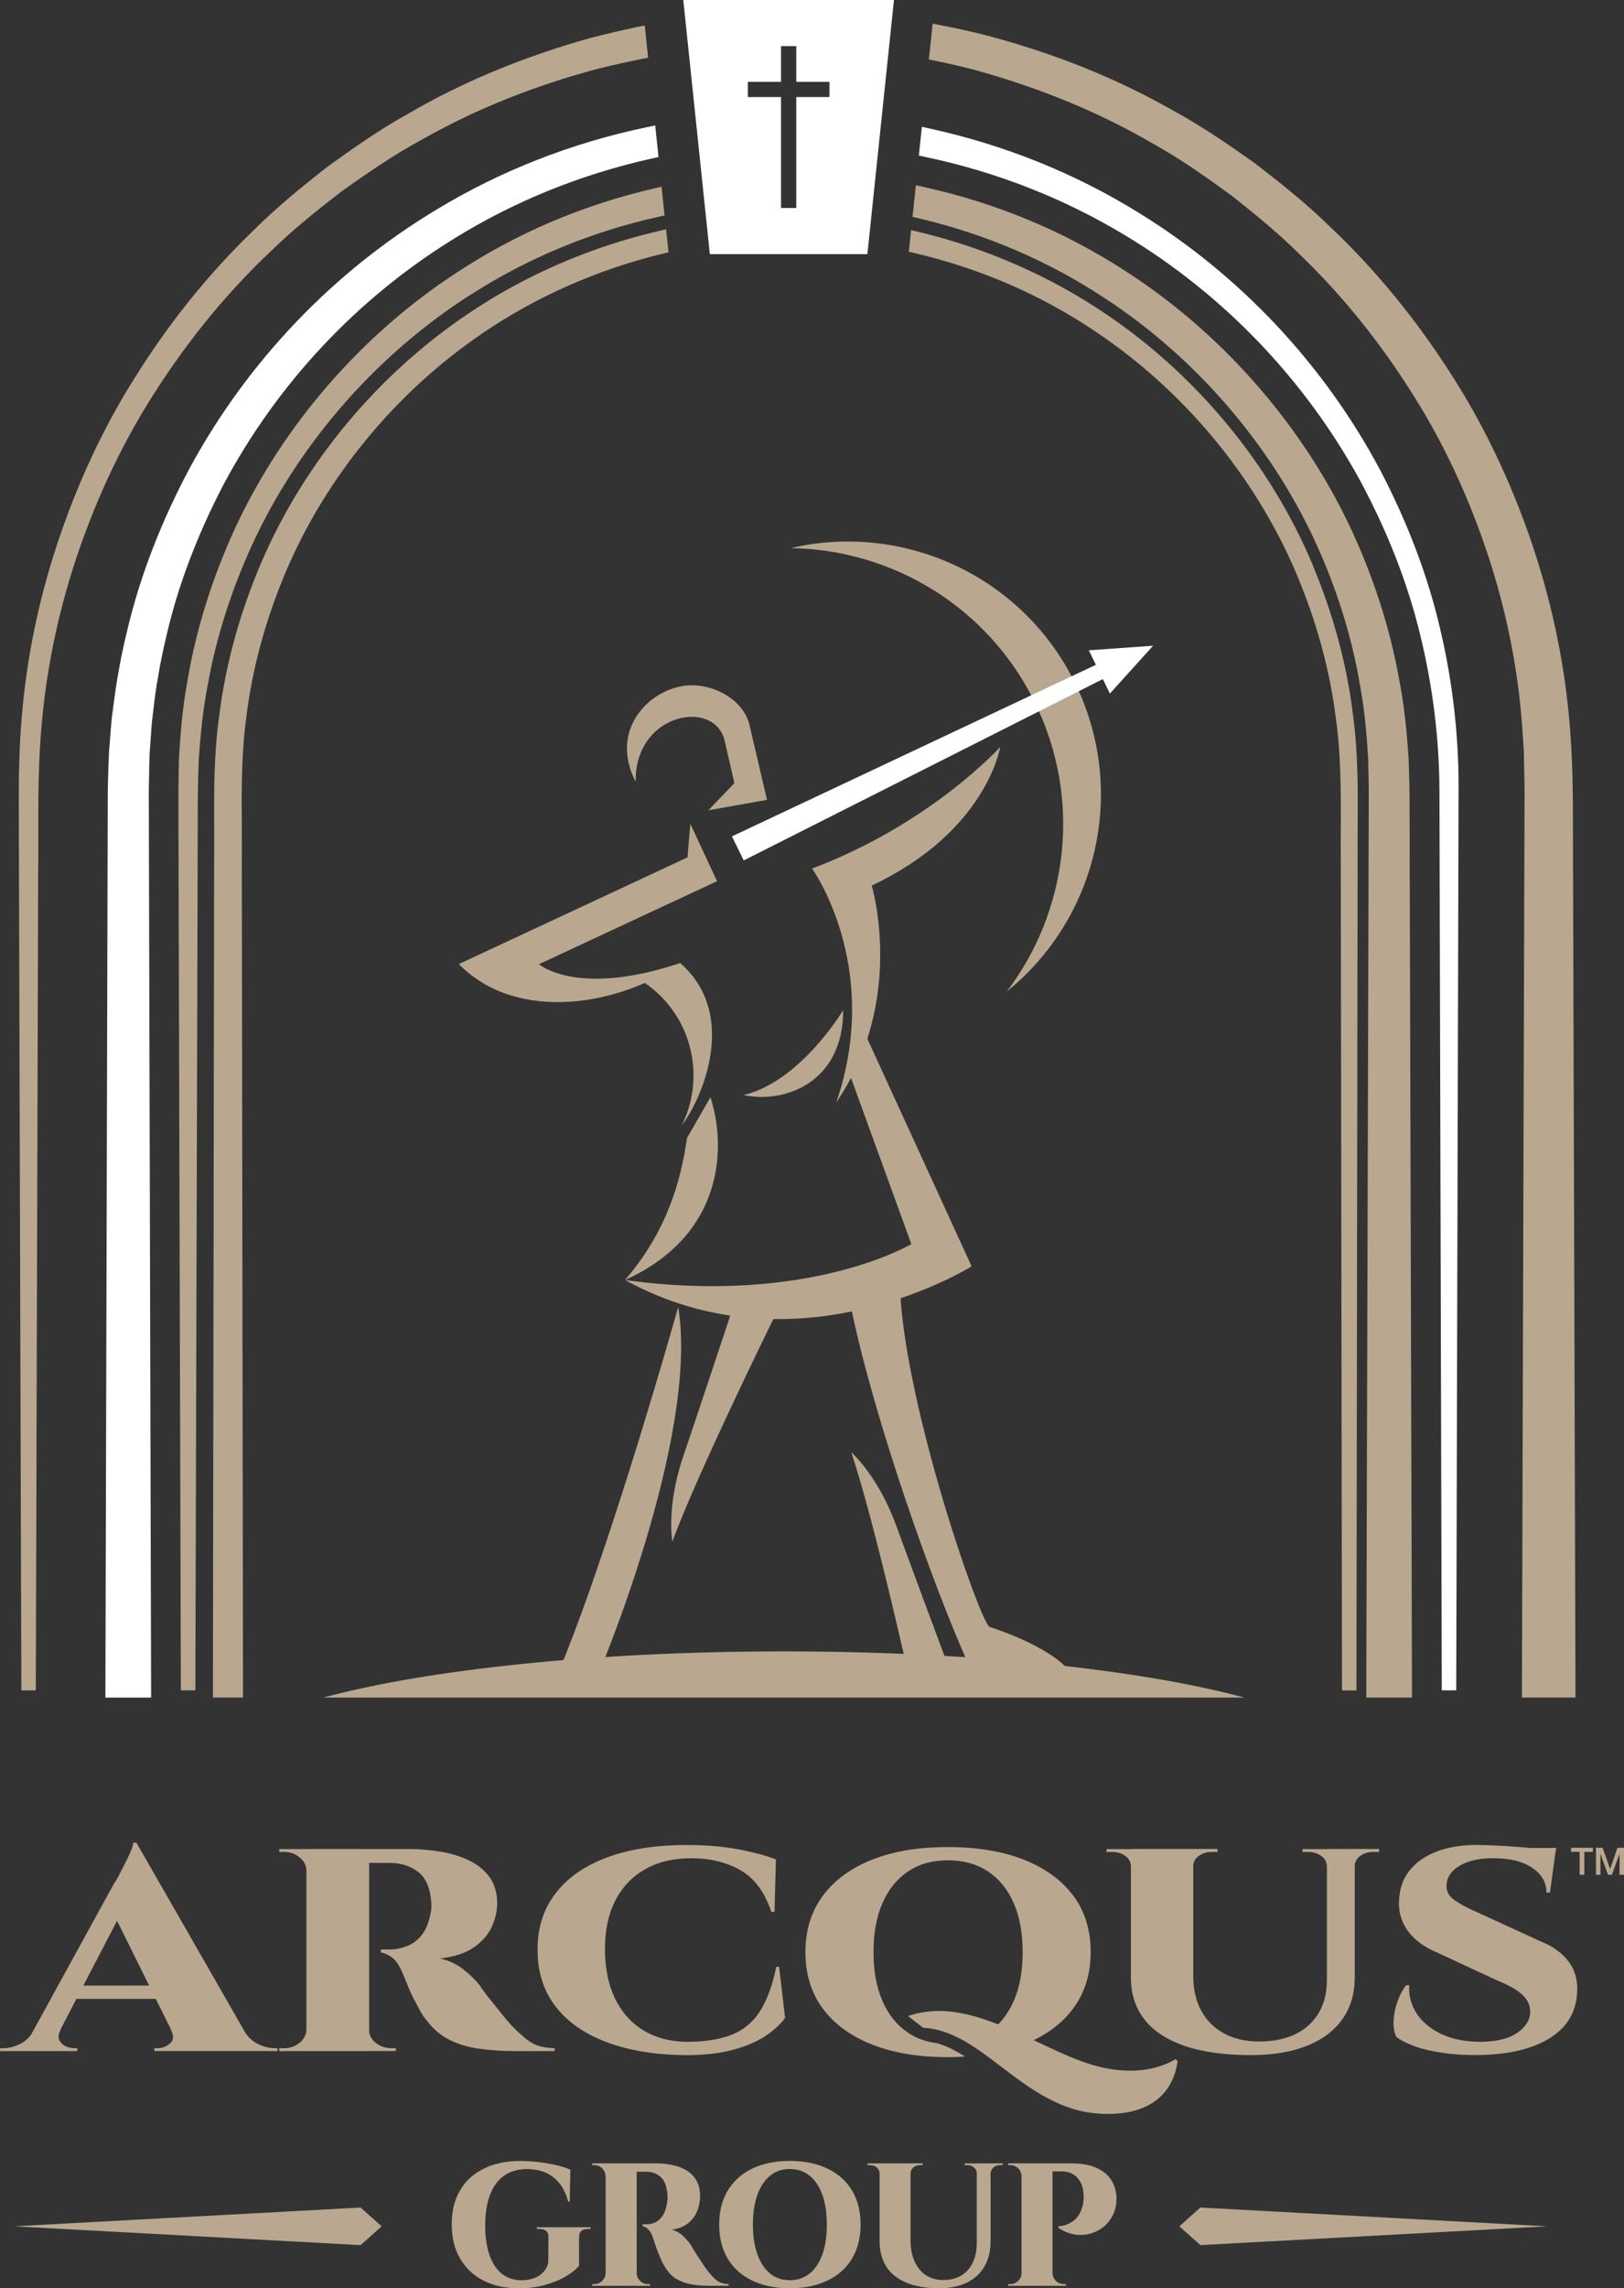 <svg xmlns="http://www.w3.org/2000/svg" id="Layer_2" viewBox="0 0 333.77 470"><rect x="0" y="0" width="333.77" height="470" fill="#333333" stroke="none"/><defs><style>.cls-1{fill:#fff;}.cls-1,.cls-2{stroke-width:0px;}.cls-2{fill:#b9a88f;}</style></defs><g id="Layer_1-2"><path class="cls-2" d="M119.01,459.44v5.93c-.57.72-1.46,1.44-2.66,2.16-1.2.72-2.63,1.31-4.29,1.78-1.66.47-3.48.7-5.44.7-2.78,0-5.2-.53-7.25-1.58-2.06-1.05-3.66-2.56-4.81-4.53-1.15-1.96-1.72-4.31-1.72-7.04s.56-4.99,1.69-6.93c1.12-1.94,2.75-3.44,4.87-4.49,2.12-1.05,4.63-1.58,7.52-1.58,1.32,0,2.63.08,3.95.25,1.32.17,2.53.38,3.65.65,1.11.26,2.02.56,2.71.9l-.14,6.54h-.32c-.48-1.72-1.15-3.07-2.03-4.04-.87-.97-1.86-1.65-2.96-2.05-1.1-.4-2.24-.59-3.41-.59-1.94,0-3.55.47-4.83,1.4-1.28.93-2.24,2.26-2.87,3.99-.63,1.72-.95,3.81-.95,6.25,0,2.3.29,4.29.86,5.96.58,1.68,1.42,2.97,2.53,3.88,1.11.91,2.51,1.36,4.18,1.36.84,0,1.64-.14,2.41-.41.77-.28,1.42-.69,1.96-1.26.54-.56.88-1.24,1.02-2.03l.04-5.21c0-1.08-.61-1.62-1.83-1.62h-.57v-.36h11.06v.36h-.54c-1.25,0-1.84.54-1.8,1.62Z"></path><path class="cls-2" d="M124.57,446.98h-.11c-.02-.62-.26-1.16-.7-1.6-.44-.44-.98-.67-1.6-.67h-.47v-.36h2.87v2.62ZM124.57,466.88v2.62h-2.87v-.36h.47c.62,0,1.15-.22,1.6-.66.44-.44.68-.97.7-1.6h.11ZM130.86,444.35v25.14h-6.39v-25.14h6.39ZM134.88,444.35c1.08,0,2.16.11,3.23.32,1.08.21,2.05.58,2.93,1.09.87.52,1.57,1.21,2.08,2.08.51.87.77,1.97.77,3.29,0,.96-.19,1.93-.56,2.91-.37.98-.98,1.83-1.83,2.55-.85.72-1.99,1.17-3.43,1.37.91.26,1.71.72,2.39,1.38s1.24,1.32,1.67,1.99c.02.07.14.29.36.65.22.36.5.8.84,1.33.35.53.7,1.07,1.06,1.62s.71,1.04,1.04,1.47c.55.7,1.04,1.24,1.46,1.63.42.39.85.67,1.29.83.44.16.96.25,1.56.27v.36h-3.99c-1.36,0-2.62-.1-3.75-.31-1.14-.2-2.15-.58-3.04-1.13-.89-.55-1.66-1.38-2.33-2.48-.24-.36-.46-.76-.65-1.2-.19-.44-.38-.88-.57-1.33-.19-.44-.36-.87-.5-1.29-.14-.42-.28-.81-.39-1.18-.12-.37-.23-.69-.32-.95-.29-.81-.62-1.4-.99-1.74-.37-.35-.76-.57-1.17-.66v-.36h.83c.67,0,1.29-.14,1.87-.43.57-.29,1.07-.74,1.47-1.36.41-.62.69-1.45.86-2.48.05-.22.08-.45.11-.72.02-.26.02-.56,0-.9-.1-1.75-.53-2.99-1.31-3.74-.78-.74-1.73-1.12-2.86-1.15h-2.26c-.12-.58-.24-1.15-.36-1.72h4.49ZM130.75,466.88h.11c0,.62.23,1.16.68,1.6.45.44.99.66,1.62.66h.43v.36h-2.84v-2.62Z"></path><path class="cls-2" d="M162.32,443.85c2.99,0,5.58.53,7.76,1.58,2.18,1.05,3.85,2.55,5.03,4.49,1.17,1.94,1.76,4.27,1.76,7s-.59,5.04-1.76,6.99c-1.17,1.95-2.85,3.45-5.03,4.51-2.18,1.05-4.77,1.58-7.76,1.58s-5.57-.53-7.74-1.58c-2.17-1.05-3.84-2.55-5.01-4.49-1.17-1.94-1.76-4.27-1.76-7s.59-5.03,1.76-6.99c1.17-1.95,2.84-3.45,5.01-4.51,2.17-1.05,4.75-1.58,7.74-1.58ZM162.32,468.35c1.58,0,2.94-.46,4.08-1.38,1.14-.92,2.01-2.23,2.62-3.93.61-1.7.91-3.74.91-6.11s-.3-4.41-.91-6.11c-.61-1.7-1.49-3.01-2.62-3.93-1.14-.92-2.5-1.38-4.08-1.38s-2.93.46-4.06,1.38c-1.13.92-1.99,2.23-2.6,3.93-.61,1.7-.92,3.74-.92,6.11s.31,4.41.92,6.11c.61,1.7,1.48,3.01,2.6,3.93,1.12.92,2.48,1.38,4.06,1.38Z"></path><path class="cls-2" d="M180.89,444.35v2.16h-.11c0-.53-.19-.96-.56-1.29-.37-.33-.82-.5-1.35-.5h-.57v-.36h2.59ZM187.14,444.35v15.8c0,1.68.28,3.12.83,4.35.55,1.22,1.33,2.16,2.33,2.82,1,.66,2.2.99,3.59.99s2.66-.31,3.68-.93c1.02-.62,1.8-1.5,2.35-2.64.55-1.14.83-2.51.83-4.11v-16.27h2.84v15.98c0,1.99-.41,3.71-1.24,5.15-.83,1.45-2.03,2.56-3.61,3.34-1.58.78-3.48,1.17-5.71,1.17-2.73,0-5-.39-6.82-1.17-1.82-.78-3.18-1.89-4.08-3.32-.9-1.44-1.35-3.15-1.35-5.14v-16.02h6.36ZM189.62,444.35v.36h-.58c-.53,0-.98.17-1.35.5-.37.33-.56.77-.56,1.29h-.07v-2.16h2.55ZM200.87,444.35v2.16h-.11c0-.53-.19-.96-.56-1.29-.37-.33-.82-.5-1.35-.5h-.58v-.36h2.59ZM206.07,444.35v.36h-.57c-.53,0-.98.17-1.35.5-.37.33-.56.77-.56,1.29h-.07v-2.16h2.55Z"></path><path class="cls-2" d="M210.06,446.98h-.11c0-.62-.23-1.16-.68-1.6-.46-.44-1-.67-1.62-.67h-.43l-.04-.36h2.87v2.62ZM210.06,466.88v2.62h-2.87v-.36h.47c.62,0,1.15-.22,1.6-.66.44-.44.68-.97.7-1.6h.11ZM216.31,444.35v25.14h-6.36v-25.14h6.36ZM220.01,444.35c2.23,0,4.02.31,5.37.93,1.35.62,2.35,1.45,3,2.48.65,1.03,1,2.18,1.08,3.45.05,1.29-.16,2.46-.61,3.48-.45,1.03-1.1,1.89-1.92,2.59-.83.69-1.76,1.19-2.8,1.49s-2.13.36-3.27.18c-1.14-.18-2.24-.63-3.32-1.35v-.36c.53-.02,1-.1,1.42-.23.42-.13.86-.34,1.31-.61s.89-.68,1.29-1.22c.41-.54.72-1.24.93-2.1.1-.34.16-.69.2-1.08.04-.38.04-.74.02-1.08-.05-1.51-.47-2.71-1.26-3.59-.79-.88-1.89-1.33-3.3-1.33h-1.94c-.12-.55-.24-1.1-.36-1.65h4.17ZM216.2,466.88h.11c.02.62.26,1.16.7,1.6.44.44.98.66,1.6.66h.47v.36h-2.87v-2.62Z"></path><path class="cls-2" d="M2.85,457.28l71.26-3.86,4.33,3.86-4.33,3.86-71.26-3.86ZM246.71,453.42l-4.33,3.86,4.33,3.86,71.25-3.86-71.25-3.86Z"></path><path class="cls-2" d="M12.46,416.96c-.44.79-.54,1.46-.29,2.02.24.55.66.98,1.27,1.28.61.29,1.2.44,1.77.44h.65v.59H0v-.59h.65c1.12,0,2.26-.29,3.44-.86,1.18-.57,2.16-1.53,2.94-2.87h5.43ZM28.04,378.49l.07,8.24-17.89,34.38h-5.58l18.84-34.32c.24-.28.55-.78.91-1.51.36-.73.77-1.53,1.23-2.4.46-.87.86-1.7,1.19-2.49.34-.79.53-1.42.58-1.9h.65ZM34.78,407.83v2.73H13.84v-2.73h20.94ZM28.04,378.49l24.35,42.45h-15.22l-14.49-29.17,5.36-13.28ZM35.14,416.96h14.93c.77,1.35,1.76,2.3,2.93,2.87,1.19.58,2.33.86,3.44.86h.58v.59h-25.29v-.59h.65c.96,0,1.82-.33,2.57-.98.74-.65.81-1.57.18-2.76Z"></path><path class="cls-2" d="M63.18,384.12h-.21c-.05-1.03-.52-1.91-1.42-2.64-.89-.73-1.97-1.1-3.22-1.1h-.94v-.59h5.8v4.33ZM63.18,416.96v4.33h-5.8v-.59h.94c1.25,0,2.33-.37,3.22-1.09.89-.73,1.36-1.61,1.42-2.64h.21ZM75.87,379.79v41.5h-12.9v-41.5h12.9ZM83.98,379.79c2.17,0,4.34.18,6.52.53,2.17.35,4.14.96,5.91,1.81,1.76.85,3.16,1.99,4.21,3.44,1.04,1.44,1.56,3.25,1.56,5.42,0,1.58-.37,3.18-1.12,4.8-.75,1.62-1.98,3.02-3.69,4.21-1.72,1.18-4.02,1.94-6.92,2.25,1.84.44,3.44,1.2,4.82,2.29,1.38,1.08,2.5,2.19,3.37,3.29.05.12.29.47.72,1.07.44.59,1,1.33,1.7,2.19.7.87,1.41,1.76,2.14,2.67.72.91,1.43,1.72,2.1,2.43,1.12,1.14,2.1,2.04,2.94,2.7.85.65,1.72,1.11,2.61,1.37.9.25,1.95.4,3.15.44v.59h-8.04c-2.75,0-5.27-.17-7.57-.5-2.29-.33-4.34-.96-6.12-1.87-1.79-.91-3.36-2.27-4.71-4.09-.49-.59-.92-1.25-1.31-1.98-.39-.73-.77-1.46-1.16-2.19-.38-.73-.72-1.44-1.01-2.14-.29-.69-.56-1.34-.8-1.96-.25-.61-.46-1.13-.66-1.57-.58-1.34-1.24-2.3-1.99-2.88-.75-.57-1.54-.94-2.36-1.1v-.59h1.66c1.35,0,2.61-.24,3.77-.71,1.16-.47,2.15-1.23,2.97-2.25.82-1.03,1.4-2.39,1.74-4.09.1-.36.17-.75.22-1.19.05-.44.05-.93,0-1.48-.2-2.88-1.08-4.94-2.64-6.17-1.57-1.22-3.49-1.86-5.76-1.9h-4.57c-.24-.95-.48-1.9-.72-2.84h9.06ZM75.64,416.96h.22c0,1.03.45,1.91,1.37,2.64.92.73,2.01,1.09,3.26,1.09h.87v.59h-5.73v-4.33Z"></path><path class="cls-2" d="M160.12,403.98l1.24,10.49c-1.02,1.39-2.41,2.65-4.17,3.8-1.77,1.14-3.97,2.07-6.63,2.78-2.66.71-5.85,1.07-9.57,1.07-6.18-.04-11.57-.91-16.16-2.61-4.59-1.7-8.13-4.15-10.62-7.35-2.49-3.2-3.73-7.09-3.73-11.68s1.21-8.31,3.66-11.53c2.44-3.22,5.95-5.69,10.55-7.41,4.59-1.72,10.07-2.58,16.44-2.58,3.96,0,7.5.29,10.62.89,3.12.59,5.69,1.28,7.72,2.07l-.29,10.79h-.65c-1.35-4.07-3.47-6.92-6.34-8.57-2.87-1.64-6.22-2.46-10.03-2.46s-6.91.75-9.56,2.25c-2.66,1.5-4.7,3.64-6.13,6.41-1.42,2.76-2.14,6.08-2.14,9.96s.68,7.28,2.03,10.11c1.35,2.82,3.28,5.01,5.76,6.55,2.48,1.54,5.44,2.35,8.87,2.43,3.81,0,6.94-.49,9.38-1.45,2.44-.97,4.38-2.59,5.83-4.86,1.45-2.27,2.56-5.31,3.34-9.1h.58Z"></path><path class="cls-2" d="M232.63,379.79v3.56h-.21c0-.87-.37-1.58-1.13-2.13-.74-.55-1.65-.83-2.71-.83h-1.16v-.59h5.21ZM245.24,379.79v26.08c0,2.77.56,5.16,1.67,7.17,1.11,2.02,2.68,3.57,4.71,4.65,2.03,1.09,4.44,1.63,7.24,1.63s5.37-.52,7.43-1.54c2.06-1.02,3.64-2.48,4.75-4.35,1.11-1.88,1.67-4.14,1.67-6.79v-26.85h5.72v26.38c0,3.28-.83,6.12-2.5,8.5-1.66,2.39-4.09,4.23-7.28,5.52-3.19,1.28-7.04,1.92-11.52,1.92-5.5,0-10.09-.64-13.77-1.92-3.67-1.29-6.41-3.11-8.22-5.49-1.81-2.37-2.71-5.19-2.71-8.48v-26.44h12.82ZM250.24,379.79v.59h-1.15c-1.07,0-1.98.28-2.72.83-.75.55-1.13,1.27-1.13,2.13h-.14v-3.56h5.14ZM272.92,379.79v3.56h-.22c0-.87-.38-1.58-1.13-2.13-.75-.55-1.65-.83-2.71-.83h-1.16v-.59h5.22ZM283.43,379.79v.59h-1.16c-1.06,0-1.97.28-2.72.83-.75.55-1.12,1.27-1.12,2.13h-.15v-3.56h5.15Z"></path><path class="cls-2" d="M303.69,378.96c.97,0,2.25.04,3.88.11,1.62.08,3.28.19,5,.33,1.72.13,3.23.28,4.53.41,1.3.14,2.18.29,2.61.44l-1.16,8.48h-.72c0-2.09-.98-3.8-2.94-5.1-1.96-1.31-4.6-1.96-7.94-1.96-2.9,0-5.21.5-6.91,1.52-1.72,1-2.63,2.28-2.72,3.82-.14,1.3.36,2.37,1.52,3.2,1.16.83,2.56,1.6,4.2,2.31l13.7,6.28c2.46.99,4.35,2.37,5.68,4.15,1.33,1.78,1.9,3.93,1.71,6.46-.25,4.07-2.21,7.2-5.91,9.4-3.69,2.19-8.7,3.29-15.03,3.29-2.46,0-4.76-.15-6.88-.48-2.13-.31-3.99-.75-5.58-1.33-1.59-.57-2.85-1.21-3.76-1.92-.43-.92-.62-2.04-.55-3.38.07-1.34.35-2.68.83-4,.48-1.32,1.07-2.4,1.74-3.23h.65c-.14,2.06.35,3.97,1.48,5.75,1.14,1.78,2.84,3.2,5.11,4.27,2.27,1.07,4.98,1.6,8.12,1.6,3.33-.04,5.86-.67,7.57-1.9,1.71-1.22,2.57-2.67,2.57-4.33,0-1.26-.53-2.4-1.59-3.41-1.07-1.01-2.78-1.99-5.14-2.94l-12.25-5.69c-2.95-1.22-5.09-2.86-6.42-4.89-1.33-2.03-1.82-4.3-1.48-6.79.24-2.17,1.04-4.04,2.39-5.6,1.35-1.56,3.19-2.77,5.51-3.62,2.32-.85,5.05-1.27,8.18-1.27ZM319.85,379.56l-.21,1.25h-9.49v-1.25h9.71Z"></path><path class="cls-2" d="M241.63,422.94c-2.39,1.44-8.22,3.89-17.35,1.11-11.73-3.58-24.97-14.37-37.66-9.96l3.11,2.41c11.29.56,18.92,13.65,32.01,17.01,3,.77,18.29,3.26,20.29-10.15l-.4-.42Z"></path><path class="cls-2" d="M220.6,389.4c-2.37-3.2-5.75-5.67-10.14-7.41-4.4-1.74-9.61-2.61-15.65-2.61s-11.25.87-15.62,2.61c-4.37,1.74-7.74,4.22-10.11,7.44-2.37,3.22-3.55,7.06-3.55,11.53s1.18,8.36,3.55,11.56c2.36,3.2,5.74,5.67,10.11,7.41,4.37,1.74,9.58,2.6,15.62,2.6,1.21,0,2.38-.04,3.53-.11-1.91-1.22-3.79-2.19-5.75-2.75-2.25-.28-4.25-.99-5.96-2.15-2.27-1.52-4.03-3.69-5.25-6.49-1.24-2.81-1.85-6.17-1.85-10.08s.61-7.27,1.85-10.08c1.23-2.81,2.98-4.97,5.25-6.49,2.27-1.52,5-2.28,8.19-2.28s5.93.76,8.22,2.28c2.29,1.52,4.06,3.68,5.29,6.49,1.24,2.81,1.85,6.16,1.85,10.08s-.61,7.27-1.85,10.08c-1.23,2.81-2.99,4.97-5.29,6.49-.08.05-.16.09-.24.14l2.2.69,2.52,2.55c1.02-.29,2.01-.62,2.95-.99,4.39-1.74,7.77-4.22,10.14-7.44,2.36-3.22,3.55-7.06,3.55-11.53s-1.19-8.36-3.55-11.56Z"></path><path class="cls-2" d="M322.89,379.53h4.49v.84h-1.76v4.71h-.97v-4.71h-1.76v-.84Z"></path><path class="cls-2" d="M328.01,379.53h1.37l1.53,4.34h.02l1.49-4.34h1.35v5.55h-.92v-4.28h-.02l-1.54,4.28h-.8l-1.54-4.28h-.02v4.28h-.92v-5.55Z"></path><path class="cls-2" d="M312.79,348.68l.54-186.22-.03-2.24-.12-6.16-.44-6.17c-.92-11.29-3.23-22.62-6.86-33.67-3.92-11.88-9.01-22.86-15.15-32.63-6.8-10.93-14.65-20.71-23.33-29.06-4.25-4.26-8.84-8.07-14.45-12.48-4.92-3.57-10.25-7.37-16.03-10.57-10.69-6.25-22.78-11.27-35.95-14.94-2.76-.75-5.62-1.42-8.74-2.06l-1.32-.28.77-7.33,1.59.3c3.31.63,6.54,1.35,9.62,2.14,13.84,3.67,26.61,8.8,37.93,15.24,6.21,3.35,12.05,7.41,17.03,10.94,5.16,3.96,10.56,8.24,15.39,12.98,9.27,8.71,17.68,18.94,25,30.39,6.64,10.3,12.19,21.88,16.48,34.4,3.99,11.71,6.6,23.76,7.73,35.79.86,8.78.84,17.15.83,25.24,0,2.97,0,5.92.03,8.84l.49,167.54h-11.01ZM289.59,158.54c-.03-.91-.06-1.82-.09-2.82-.33-4.81-.82-10.51-1.96-16.28-1.93-10.75-5.44-21.52-10.45-32.02-10.14-21.02-26.56-39.5-46.24-52.04-12.44-8.01-26.23-13.72-41-16.97l-1.62-.36-.68,6.49,1.27.3c13.81,3.25,26.67,8.77,38.23,16.4,18.44,12.04,33.72,29.63,43.03,49.51,4.59,9.9,7.77,20.03,9.46,30.13.98,5.28,1.39,10.63,1.66,15.1,0,.92.03,1.86.05,2.8.04,1.66.08,3.32.06,4.89l-.51,185.01h9.4l-.51-185c0-1.78-.05-3.46-.11-5.15ZM135.25,47.49c-13.89,3.23-27.35,9.06-38.92,16.87-18.73,12.55-33.88,30.77-42.68,51.3-4.37,10.27-7.26,20.74-8.56,31.07-1.14,7.98-1.11,15.76-1.07,23.27.01,2.45.02,4.88-.01,7.31l-.25,171.35h6.19l-.25-171.33c.03-2.49,0-5.01,0-7.53-.06-7.34-.1-14.93.91-22.36,1.18-9.86,3.88-19.85,8-29.69,8.28-19.66,22.68-37.16,40.53-49.28,10.96-7.5,23.75-13.15,36.99-16.34l1.27-.3-.5-4.74-1.64.38ZM55.78,51.5c4.3-4.22,8.98-8,14.65-12.36,4.81-3.41,10.45-7.32,16.35-10.5,10.81-6.15,23.01-11.04,36.23-14.55,3.03-.74,6-1.41,8.86-1.97l1.33-.26-.69-6.63-1.61.33c-3.06.64-6.17,1.37-9.53,2.24-13.74,3.82-26.38,9.07-37.54,15.59-6.14,3.41-11.9,7.5-16.86,11.11-5.04,3.96-10.34,8.27-15.05,13-9.09,8.75-17.3,18.98-24.4,30.38-6.44,10.25-11.77,21.74-15.86,34.15-3.8,11.57-6.22,23.44-7.19,35.28-.55,6.35-.61,12.57-.61,17.27l.53,182.62h2.97l.48-166.02c.03-2.92.03-5.86.03-8.83-.01-8.03-.03-16.34.8-24.66,1.09-11.5,3.57-23,7.39-34.19,4.11-11.99,9.41-23.05,15.76-32.9,7.01-10.96,15.06-20.75,23.96-29.11ZM96.67,60.58c11.72-7.54,24.71-12.94,38.62-16.04l1.29-.29-.61-5.9-1.64.38c-14.66,3.4-28.31,9.24-40.58,17.33-19.38,12.66-35.46,31.15-45.26,52.06-4.82,10.4-8.17,21.06-9.95,31.65-1.06,5.67-1.48,11.27-1.76,16.05-.13,4.75-.12,9.47-.1,14.02l.49,177.35h2.98l.49-177.21c0-4.58,0-9.32.21-13.97.32-4.6.8-10.03,1.88-15.5,1.83-10.2,5.18-20.45,9.95-30.44,9.64-19.99,25.27-37.58,44.01-49.52ZM269.78,115.99c-8.63-20.47-23.61-38.68-42.17-51.27-11.47-7.85-24.85-13.75-38.71-17.06l-1.65-.39-.47,4.44,1.28.3c13.47,3.15,25.99,8.59,37.21,16.17,18,12.06,32.57,29.57,41.02,49.3,4.21,9.89,6.99,19.94,8.24,29.9,1.09,7.61,1.06,15.28,1.03,22.7-.01,2.44-.02,4.87,0,7.27l.25,169.86h2.97l.24-169.88c-.02-2.49,0-5,.01-7.53.05-7.44.1-15.13-.95-22.88-1.23-10.28-4.03-20.67-8.32-30.91Z"></path><path class="cls-2" d="M298.28,163.87c-.05,21.4-.11,41.63-.16,60.31-.19,74.7-.32,124.51-.32,124.51,0,0-.12-49.8-.32-124.51-.05-18.68-.1-38.91-.16-60.31-.03-10.67-1.36-21.61-4.03-32.46-2.62-10.88-6.9-21.56-12.37-31.78-11.11-20.35-27.98-38.47-48.82-51.02-12.75-7.71-26.9-13.24-41.63-16.35l.31-2.91c15.12,3.32,29.64,9.14,42.59,17.18,21.08,13,37.99,31.58,49.02,52.3,5.43,10.41,9.64,21.25,12.17,32.26,2.59,10.99,3.8,22.04,3.73,32.77Z"></path><path class="cls-1" d="M134.66,25.77l.68,6.48-1.3.29c-14.66,3.26-28.39,8.82-40.79,16.52-19.92,12.29-36.28,29.76-47.34,50.52-5.45,10.47-9.4,20.95-11.73,31.13-.6,2.6-1.22,5.3-1.62,7.94-.52,2.66-.83,5.33-1.13,7.92-.25,1.76-.35,3.44-.46,5.07-.06.97-.12,1.93-.21,2.89-.08,1.85-.11,3.87-.14,5.8l-.04,2.08.48,186.27h-9.4l.49-186.3.04-1.6c.06-2.24.11-4.37.23-6.64.1-1.01.17-1.97.24-2.93.14-1.83.27-3.72.56-5.58.33-2.57.71-5.53,1.29-8.42.46-2.8,1.14-5.65,1.8-8.4,2.61-10.82,6.91-21.89,12.8-32.9,11.91-21.82,29.38-40.08,50.52-52.81,13.29-8.05,27.9-13.77,43.43-17l1.62-.34ZM296.01,129.28c-2.46-10.69-6.59-21.66-12.3-32.63-11.57-21.73-28.71-40.01-49.55-52.87-13.1-8.13-27.58-13.98-43.06-17.37l-1.63-.36-.62,5.9,1.31.28c14.72,3.1,28.57,8.54,41.17,16.16,20.2,12.17,36.9,29.61,48.28,50.45,5.64,10.55,9.76,21.12,12.24,31.43,2.61,10.6,3.95,21.4,3.99,32.11l.48,184.81h2.97l.48-184.81c.07-11.04-1.19-22.19-3.76-33.11Z"></path><path class="cls-1" d="M140.43,0l5.46,52.2h32.38L183.73,0h-43.3ZM170.47,19.94h-6.82v22.78h-3.13v-22.78h-6.82v-3.13h6.82v-7.33h3.13v7.33h6.82v3.13Z"></path><path class="cls-2" d="M205.56,153.43s-14.24,15.79-38.66,24.96c0,0,14.5,20.11,4.99,48.02,14.34-21.05,7.27-44.52,7.27-44.52,23.69-11.14,26.4-28.46,26.4-28.46"></path><path class="cls-2" d="M139.8,197.8c-12.15,8.6-33.43,12.54-45.5.22l47-21.92.58-6.89,5.49,11.78-36.6,17.06s7.87,6.85,29.03-.25Z"></path><path class="cls-2" d="M145.58,166.43l5.36-5.58-2.05-8.87c-2.21-8.57-18.53-5.45-18.24,8.61-5.79-11.17,3.56-19.84,11.57-19.84,4.75,0,10.36,2.91,11.75,7.88l3.67,15.66-12.04,2.14Z"></path><path class="cls-2" d="M139.8,197.8l-7.49,3.94c5.03,3.37,8.74,8.7,9.87,15.14.89,5.05.06,10.02-2.07,14.28,3.87-4.96,11.98-22.6-.31-33.35Z"></path><path class="cls-2" d="M128.45,262.91c37.83,5.22,58.85-7.38,58.85-7.38l-12.75-35.1,2.69-9.3,22.45,48.97s-35.62,22.39-71.24,2.81Z"></path><path class="cls-2" d="M173.3,207.47s-8.74,14.67-20.48,17.45c8.07,1.78,20.48-2.26,20.48-17.45Z"></path><path class="cls-2" d="M203.32,334.15c-2.37-2.27-16.94-44.55-18.3-68.47-.04-.39-10.07,3.07-10.07,3.07,4.82,23.22,16.86,56.98,23.99,72.87,0,0,13.27-.05,21.26,2.04-4.39-5.73-16.88-9.51-16.88-9.51Z"></path><path class="cls-2" d="M255.77,348.68c-21.34-5.75-55.8-9.49-94.67-9.49s-73.33,3.74-94.68,9.49h189.36Z"></path><path class="cls-2" d="M212.76,144.45c9.71,19.9,6.7,42.69-5.84,59.2,18.46-14.88,24.91-41.02,14.08-63.23-10.83-22.21-35.4-33.23-58.49-27.84,20.73.29,40.55,11.95,50.25,31.86Z"></path><polygon class="cls-1" points="150.43 171.79 225.23 136.55 223.78 133.57 236.99 132.63 228.11 142.46 226.66 139.48 152.85 176.73 150.43 171.79"></polygon><path class="cls-2" d="M141.2,233.73c-1.26,8.75-4.05,19.08-12.75,29.18,20.53-9.26,20.83-27.59,17.56-37.53l-4.81,8.35Z"></path><path class="cls-2" d="M139.39,268.44s-14.79,52.79-25.75,77.69c2.67-.39,8.94-1.25,8.94-1.25,0,0,21.2-49.57,16.81-76.44Z"></path><path class="cls-2" d="M159.23,270.34l-8.92-.8s-6.47,19.53-9.9,29.63c-3.52,10.33-2.23,17.46-2.23,17.46,5.34-14.45,21.05-46.29,21.05-46.29Z"></path><path class="cls-2" d="M187.38,346.97l7.65-4.38s-7.2-19.27-10.86-29.29c-3.74-10.25-9.21-15-9.21-15,4.9,14.61,12.42,48.68,12.42,48.68Z"></path></g></svg>